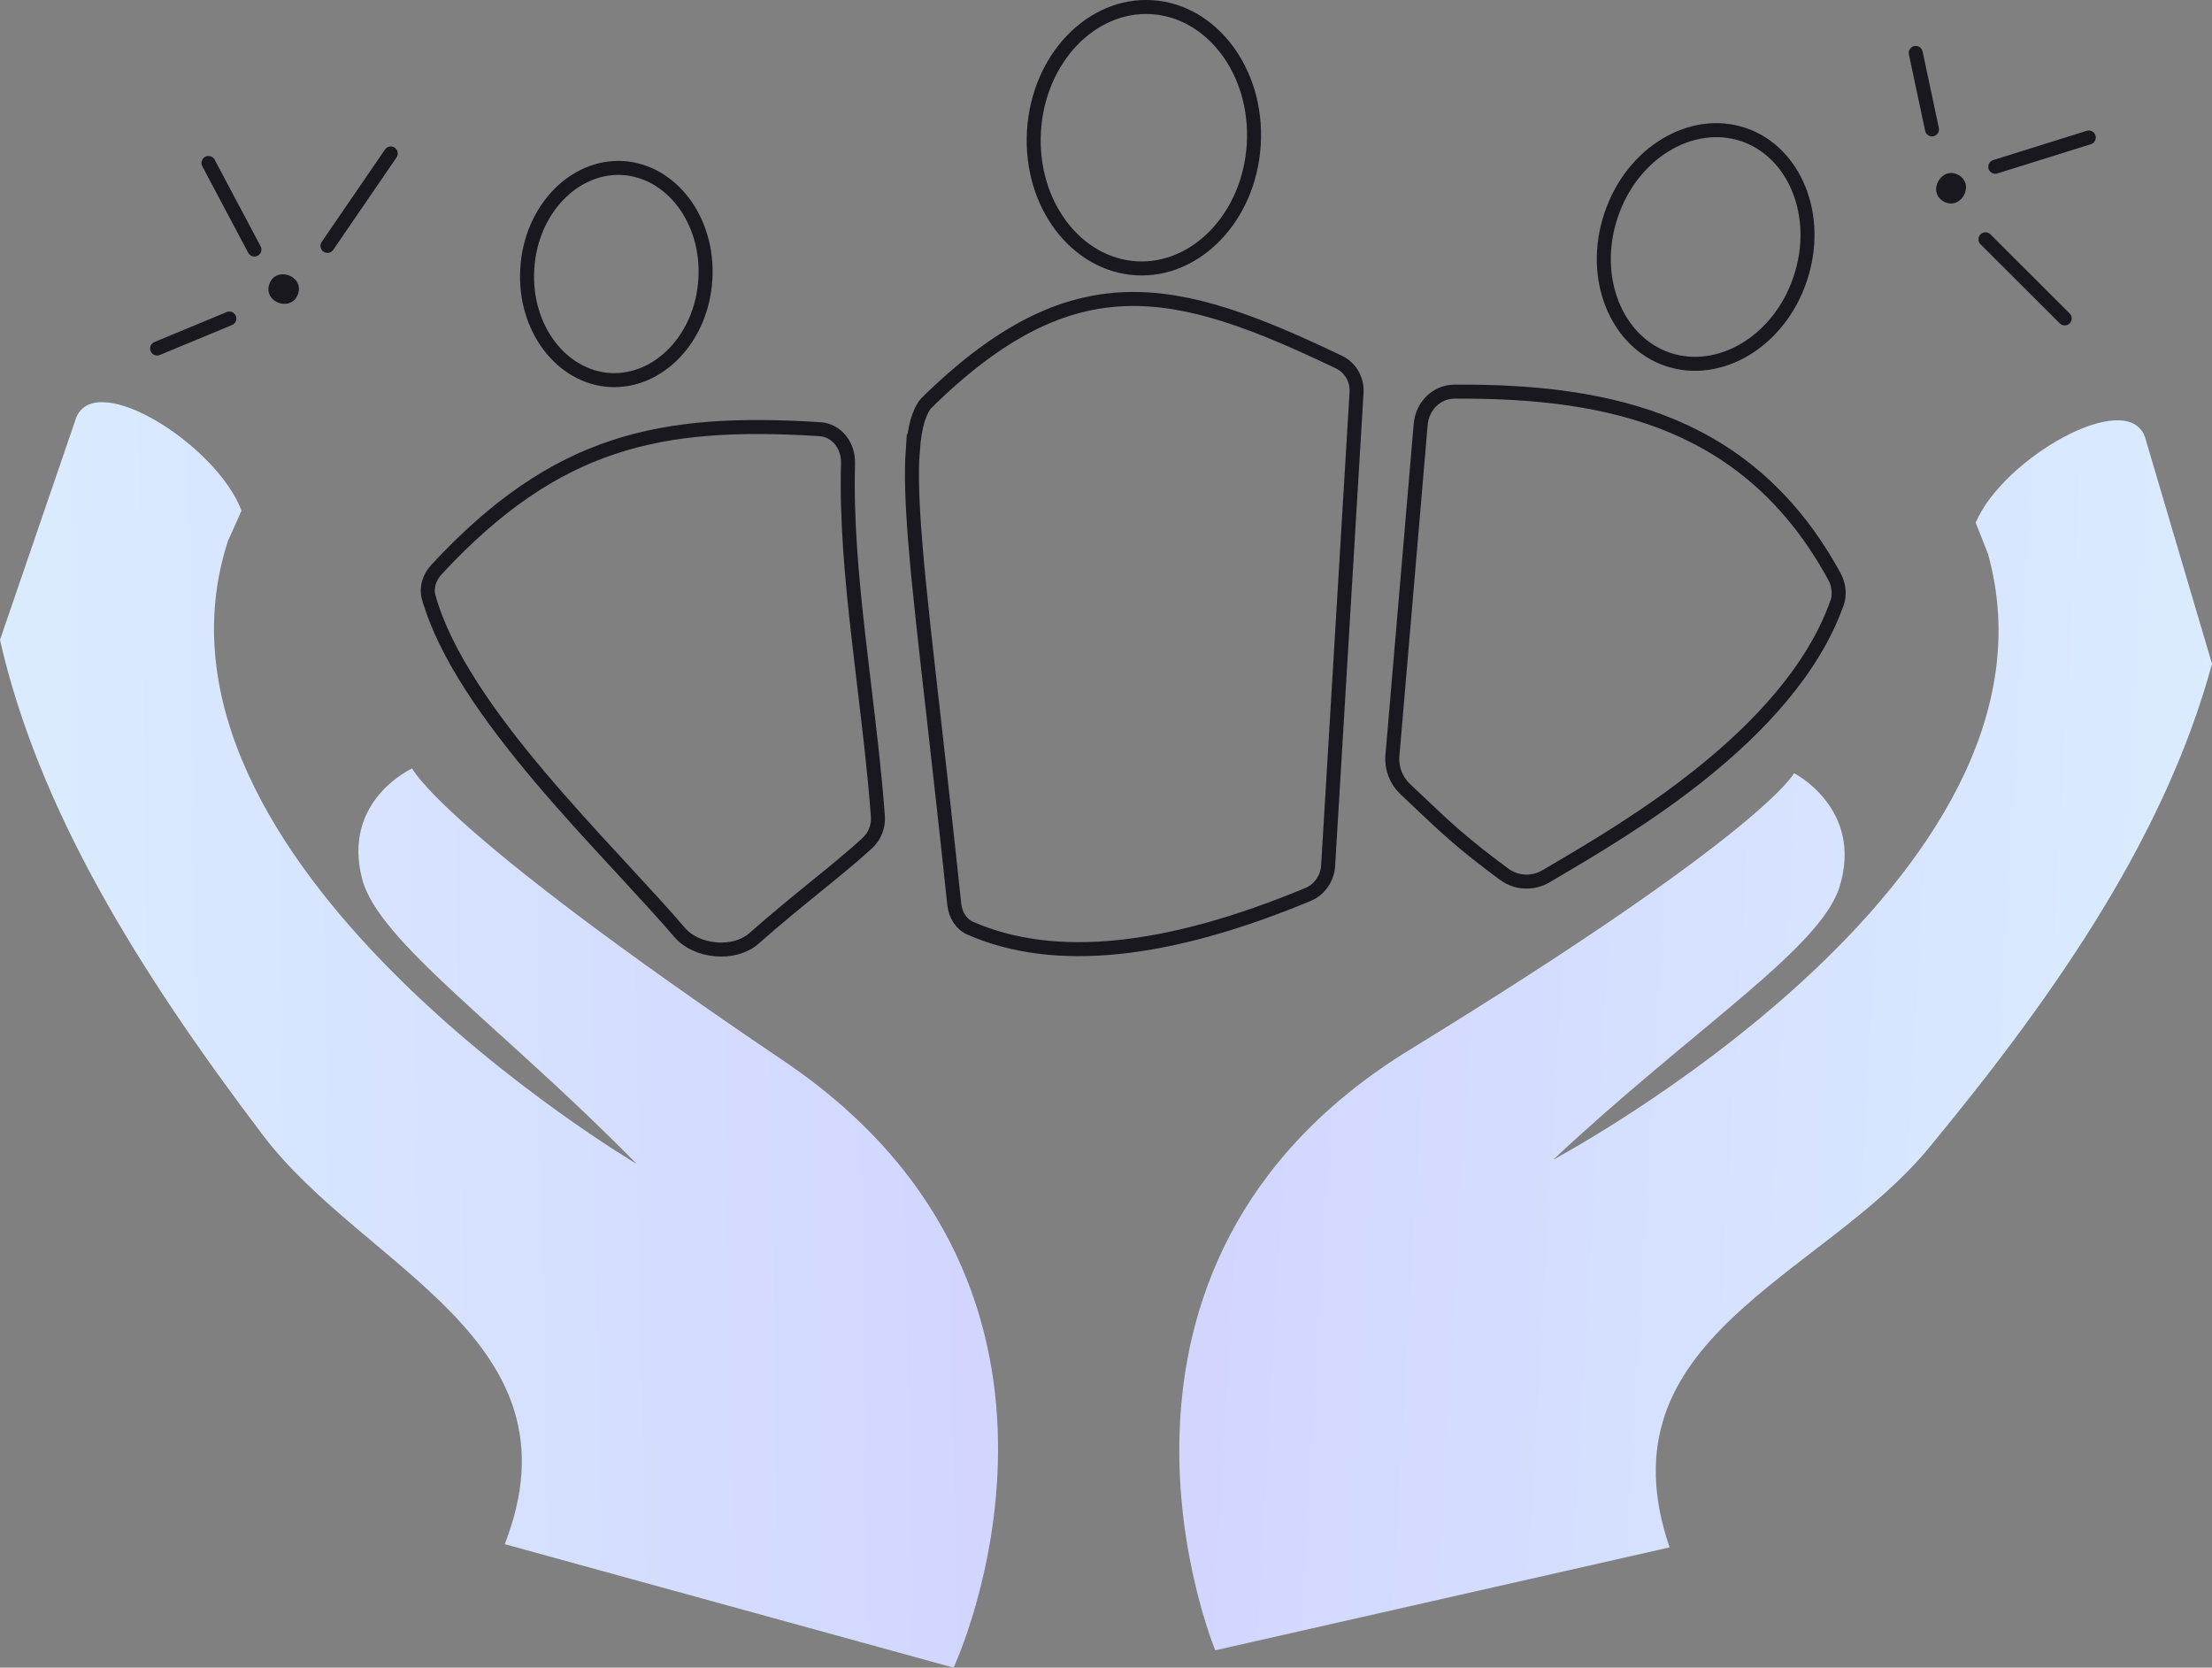<?xml version="1.0" encoding="UTF-8"?><svg id="Layer_2" xmlns="http://www.w3.org/2000/svg" xmlns:xlink="http://www.w3.org/1999/xlink" viewBox="0 0 157.99 119.1"><rect x="0" y="0" width="157.99" height="119.1" fill="#808080" stroke="none"/><defs><style>.cls-1{stroke-linecap:round;stroke-linejoin:round;}.cls-1,.cls-2{fill:none;stroke:#18181e;}.cls-3{fill:url(#linear-gradient);}.cls-3,.cls-4{fill-rule:evenodd;}.cls-5{fill:#18181e;}.cls-4{fill:url(#linear-gradient-2);}</style><linearGradient id="linear-gradient" x1="65.36" y1="-411.16" x2="179.49" y2="-417.63" gradientTransform="translate(0 -340.27) scale(1 -1)" gradientUnits="userSpaceOnUse"><stop offset="0" stop-color="#cfcfff"/><stop offset="1" stop-color="#ddf3ff"/></linearGradient><linearGradient id="linear-gradient-2" x1="91.4" y1="-413.34" x2="-22.66" y2="-415.13" xlink:href="#linear-gradient"/></defs><g id="Icons"><g id="Social_Security_Claiming"><path class="cls-3" d="m86.8,117.86s-11.43-27.37,13.92-42.91c25.35-15.54,27.42-19.73,27.42-19.73,0,0,4.97,2.52,3.25,8.11-1.36,4.42-10.46,10.13-20.45,19.49,0,0,37.54-19.96,31.05-43.27l-.88-2.22c1.94-4.59,10.74-9.63,12.08-6.16l4.78,16.17.02.07c-3.26,12-10.79,23.17-20.27,34.63-7.63,9.23-23.57,13.54-18.47,28.47"/><path class="cls-4" d="m68.11,119.1s12.51-26.69-12.13-43.33c-24.64-16.63-26.54-20.89-26.54-20.89,0,0-5.05,2.27-3.57,7.91,1.17,4.46,10.02,10.57,19.6,20.33,0,0-36.62-21.59-29.19-44.48l.97-2.17c-1.75-4.65-10.31-10.08-11.79-6.69L.02,45.64l-.02.07c2.76,12.08,9.82,23.55,18.8,35.39,7.23,9.53,22.95,14.56,17.25,29.18"/><path class="cls-2" d="m89.55,10.31c-.32,5.23-4.15,9.11-8.41,8.85-4.26-.26-7.6-4.57-7.29-9.8.32-5.23,4.15-9.11,8.41-8.85,4.26.26,7.6,4.57,7.29,9.8Z"/><path class="cls-2" d="m30.62,42.68c-.19-.68.03-1.45.57-2.02,4.29-4.62,8.29-7.29,12.61-8.72,4.33-1.44,9.03-1.65,14.75-1.29,1.19.07,2.06,1.15,2.02,2.46-.11,3.93.25,8.03.73,12.23.13,1.16.27,2.33.41,3.51.37,3.09.75,6.22.99,9.42.06.72-.21,1.44-.74,1.93-1.04.96-2.24,1.94-3.6,3.04h0c-1.36,1.11-2.87,2.33-4.51,3.78-.68.6-1.7.87-2.73.78-1.03-.09-2-.53-2.57-1.2-1.11-1.3-2.5-2.8-4.01-4.44-.19-.21-.39-.42-.58-.63-1.74-1.88-3.61-3.92-5.4-6.04-3.59-4.25-6.79-8.75-7.93-12.81Z"/><path class="cls-2" d="m65.2,32.16c.12-1.68.44-2.73.93-3.34,5.31-5.23,9.77-7.31,14.3-7.46,4.57-.15,9.31,1.68,15.2,4.5.82.39,1.32,1.25,1.26,2.18l-2.03,33.79c-.06.91-.62,1.72-1.46,2.06-10.01,4.16-18.07,5.03-24.08,2.41-.65-.28-1.08-.94-1.16-1.7-.53-5.02-1.03-9.42-1.46-13.26-.57-5.03-1.04-9.11-1.31-12.39-.24-2.89-.32-5.11-.2-6.8Z"/><path class="cls-2" d="m50.38,19.95c-.26,4.26-3.38,7.39-6.82,7.19-3.44-.21-6.16-3.69-5.9-7.95.26-4.26,3.38-7.39,6.82-7.19,3.44.21,6.16,3.69,5.9,7.95Z"/><path class="cls-2" d="m131.2,43.1c.22-.62.15-1.32-.18-1.93-2.98-5.46-6.91-8.76-11.5-10.71-4.61-1.95-9.91-2.53-15.64-2.49-1.27.01-2.3,1.02-2.41,2.35l-2.02,23.67c-.07.88.27,1.75.91,2.36.39.37.75.71,1.09,1.03,1.79,1.7,3.06,2.9,5.99,5.06.88.65,2.06.69,3,.13.21-.12.43-.25.66-.39,2.63-1.55,6.6-3.88,10.4-6.92,4.13-3.31,8-7.41,9.7-12.18Z"/><path class="cls-2" d="m128.58,19.91c-1.51,4.51-5.79,6.99-9.45,5.76-3.66-1.23-5.57-5.79-4.06-10.3,1.51-4.51,5.79-6.99,9.45-5.76,3.66,1.23,5.57,5.79,4.06,10.3Z"/><path class="cls-1" d="m141.81,17.09l5.66,5.65"/><path class="cls-1" d="m142.51,11.91l6.68-2.09"/><path class="cls-1" d="m137.99,9.24l-1.16-5.46"/><path class="cls-5" d="m138.81,14.38c1.21.7,2.29-1.17,1.09-1.87-1.21-.7-2.29,1.17-1.09,1.87Z"/><path class="cls-1" d="m23.39,17.56l4.52-6.6"/><path class="cls-1" d="m18.17,17.82l-3.28-6.18"/><path class="cls-1" d="m16.38,22.75l-5.16,2.14"/><path class="cls-5" d="m21.28,21.01c.47-1.31-1.57-2.04-2.04-.73-.47,1.31,1.57,2.04,2.04.73Z"/></g></g></svg>